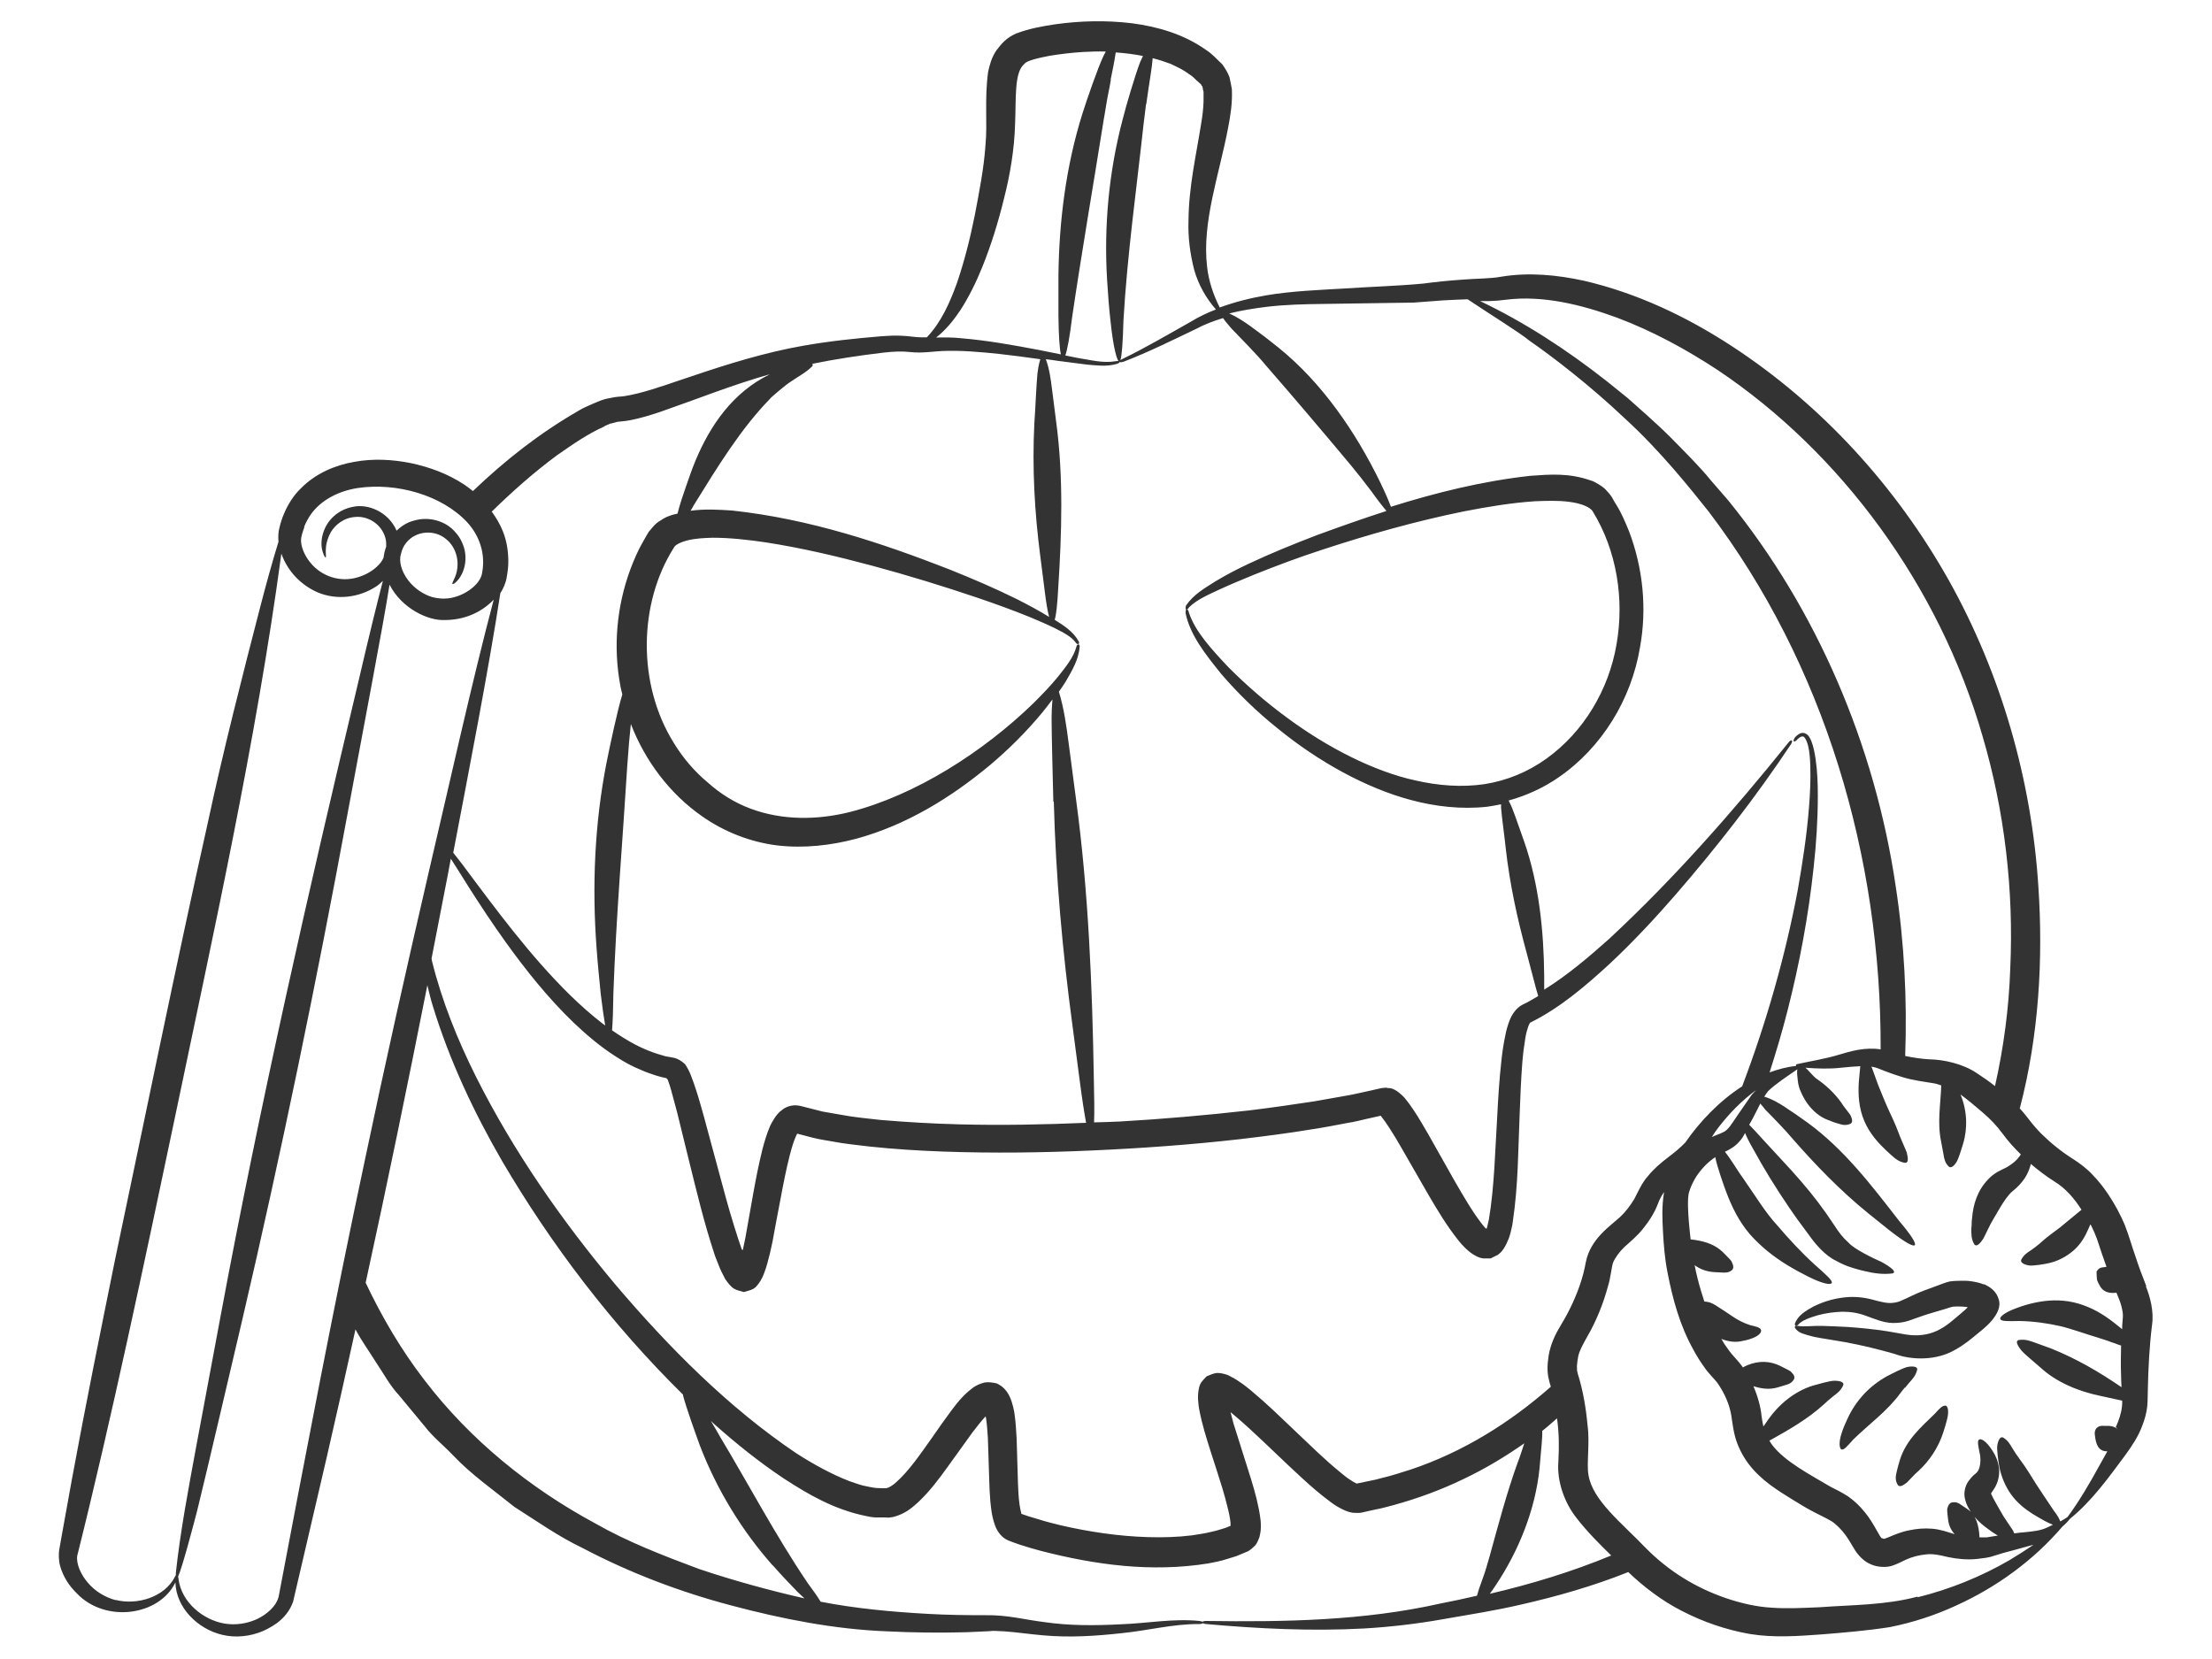 <?xml version="1.0" encoding="UTF-8"?><svg id="Layer_1" xmlns="http://www.w3.org/2000/svg" viewBox="0 0 100 75"><defs><style>.cls-1{fill:#333;stroke-width:0px;}</style></defs><path class="cls-1" d="m97.04,58.17c-.18-.46-.35-.9-.5-1.37-.17-.47-.27-.88-.49-1.44-.21-.49-.46-.95-.75-1.38-.2-.3-.42-.58-.68-.85-.25-.28-.6-.54-.88-.72-.54-.34-1-.71-1.44-1.14-.21-.21-.39-.42-.59-.68-.12-.15-.25-.32-.4-.48.87-3.32,1.06-6.76.84-10.04-.31-4.82-1.68-9.6-4.05-13.84-2.38-4.23-5.74-7.93-9.82-10.59-2.04-1.33-4.27-2.39-6.68-2.95-1.2-.26-2.47-.39-3.74-.18-.48.09-1.13.08-1.72.13-.6.04-1.2.1-1.8.18-1.18.11-2.34.14-3.52.22-1.16.07-2.38.11-3.57.31-.71.12-1.42.3-2.11.55-.3-.6-.5-1.21-.57-1.84-.24-2.02.55-4.17.95-6.28.1-.53.2-1.09.17-1.75-.03-.18-.07-.37-.11-.55-.07-.19-.21-.42-.33-.58-.23-.21-.44-.46-.71-.63-1.02-.73-2.22-1.07-3.38-1.22-1.17-.14-2.33-.11-3.47.05-.58.09-1.12.18-1.74.41-.46.2-.66.45-.9.76-.22.32-.31.66-.38.98-.17,1.28-.02,2.27-.12,3.33-.07,1.02-.28,2.09-.48,3.14-.21,1.05-.47,2.08-.81,3.08-.32.88-.71,1.77-1.36,2.45-.08,0-.17,0-.25,0-.28,0-.54-.06-.87-.07-.32-.02-.62,0-.92.02-1.2.1-2.36.22-3.55.43-1.71.3-3.39.82-5.04,1.38-.83.27-1.65.58-2.46.78-.2.05-.4.09-.59.12-.2.03-.33.01-.66.09-.32.05-.53.16-.75.25-.22.1-.45.19-.64.31-1.76,1.01-3.34,2.25-4.79,3.64-.13-.1-.25-.2-.39-.29-.74-.49-1.56-.79-2.4-.97-.84-.17-1.71-.22-2.58-.06-.86.15-1.74.52-2.4,1.19-.34.32-.59.73-.77,1.15-.09.21-.16.43-.21.65-.05.17-.06.41-.04.62-.29.94-.55,1.89-.8,2.85-.82,3.16-1.71,6.65-2.39,9.83-1.42,6.34-2.85,13.38-4.2,19.78-.67,3.31-1.34,6.61-1.95,9.93-.15.82-.3,1.65-.45,2.49l-.11.62c-.05.24-.04.57.03.81.14.5.42.91.76,1.24,1.27,1.33,3.7,1.03,4.45-.5.03,1.14,1.01,2.11,2.13,2.37.6.14,1.25.07,1.82-.17.56-.25,1.12-.63,1.37-1.33.51-2.19,1.02-4.38,1.53-6.57.44-1.91.87-3.83,1.29-5.74.27.51.62.99.93,1.49.34.5.62,1.04,1.04,1.49l1.16,1.4c.37.48.85.86,1.27,1.3.84.89,1.84,1.58,2.78,2.34,1.02.65,2.01,1.35,3.1,1.87,2.13,1.12,4.4,1.98,6.71,2.59,2.3.61,4.67,1.08,7.06,1.17,1.19.06,2.38.07,3.56.04l.89-.04c.15,0,.3-.03.41-.02l.43.02c.57.04,1.15.13,1.75.18,1.2.11,2.39.03,3.57-.1,1.18-.12,2.32-.42,3.48-.41.09,0,.16-.02.18-.05.02-.04-.06-.08-.17-.09-1.19-.12-2.38.11-3.54.15-1.17.06-2.33.07-3.48-.1-.83-.1-1.68-.33-2.63-.31-.87,0-1.74-.01-2.62-.06-1.62-.09-3.26-.24-4.85-.55-.14-.23-.33-.5-.59-.85-1.44-2.13-2.65-4.43-3.97-6.63,0,0-.19-.34-.39-.67,0,0,0-.01-.01-.02.05.05.11.1.16.15.98.87,2.01,1.7,3.12,2.44,1.12.73,2.3,1.42,3.75,1.71.18.04.36.07.56.06h.29s.15.01.15.01l.21-.03c.54-.14.84-.41,1.12-.66.54-.51.94-1.05,1.33-1.59l1.13-1.57c.19-.25.38-.49.56-.69.07-.06.03-.02.04-.04h0s.02.11.02.11c.04.27.06.57.08.87l.06,1.87c.01.32.02.64.05.98.04.35.05.64.22,1.12.11.29.31.54.59.66.07.03.14.05.21.08l.11.04.23.08c.31.1.62.19.92.27,2.48.64,5.01.98,7.57.57.28-.05.57-.11.85-.2l.42-.13.53-.22c.12-.07.23-.17.33-.27.09-.11.14-.25.19-.38.03-.14.06-.27.06-.44,0-.13,0-.2-.01-.3-.04-.36-.11-.67-.18-.97-.15-.61-.34-1.18-.52-1.75l-.53-1.68-.13-.5h0s0,0,0,0l.25.21c.4.34.79.7,1.18,1.07.79.74,1.56,1.51,2.41,2.24.21.18.44.36.68.54.12.09.25.18.4.26.14.07.33.19.62.23.13,0,.28.02.39-.01l.22-.05.41-.09c.28-.05.55-.13.82-.2,1.09-.3,2.15-.69,3.16-1.18.97-.46,1.88-1.01,2.74-1.61-.11.33-.22.68-.3.87-.5,1.39-.87,2.8-1.26,4.21-.1.35-.2.71-.33,1.06-.12.32-.2.56-.25.75-.56.13-1.13.25-1.69.36-3.44.77-7.01.83-10.55.78-.09,0-.17.02-.18.05-.02.04.06.08.18.09,2.37.21,4.75.33,7.14.2,1.19-.07,2.39-.21,3.57-.42,1.15-.2,2.36-.39,3.52-.66,1.62-.37,3.25-.83,4.85-1.47.7.67,1.53,1.3,2.41,1.75.97.5,2,.86,3.09,1.05,1.12.18,2.19.09,3.21.02,1.01-.08,2.07-.17,3.11-.33,1.05-.21,2.06-.54,3.01-.98,1.85-.84,3.51-2.06,4.8-3.57.12-.1.23-.21.33-.34,1.01-.82,1.76-1.88,2.52-2.9.28-.39.58-.82.77-1.35.1-.26.17-.51.21-.82.03-.31.02-.56.03-.8.02-.96.07-1.94.19-2.91.09-.6-.09-1.29-.29-1.76Zm-29.69-44.56l.37-.02.36-.04c1.66-.21,3.41.22,5.02.81,1.62.61,3.14,1.44,4.54,2.36,5.58,3.73,10.03,9.76,11.99,16.57,1,3.4,1.41,6.97,1.25,10.48-.06,1.81-.3,3.59-.69,5.33-.25-.2-.52-.39-.83-.59-.62-.42-1.49-.61-2.14-.62-.37-.02-.73-.08-1.09-.15.09-2.56-.04-5.14-.43-7.68-.94-6.36-3.56-12.51-7.58-17.45,0,0-.31-.36-.79-.91-.45-.56-1.13-1.24-1.8-1.92-.68-.68-1.41-1.3-1.94-1.78-.56-.45-.93-.75-.93-.75-1.89-1.49-3.8-2.71-5.75-3.64h.44Zm-15.53-8.9c.06-.44.13-.89.13-.89.06-.41.13-.8.16-1.19.28.07.55.16.82.26.29.14.58.27.82.46.14.08.24.18.35.29l.17.15c.07.06.03.07.06.09.05,0,.04.18.08.27v.44c-.01.32-.05.66-.11,1.01-.22,1.39-.56,2.85-.57,4.36-.03.75.07,1.52.26,2.25.19.67.54,1.28.98,1.78-.39.15-.77.33-1.13.55-1.03.58-2.05,1.18-3.1,1.69-.03.02-.06.03-.09.05.07-.2.11-.8.14-1.81.17-2.95.59-5.93.91-8.87l.11-.89Zm-1.61-1.11c.09-.42.17-.83.23-1.23.42.03.83.08,1.23.16-.05.12-.1.22-.12.26-.22.56-.65,2.01-.8,2.62-.62,2.35-.85,4.82-.7,7.25.04.61.08,1.22.15,1.82.13,1.28.31,1.89.41,1.87,0,0,0,0,0,0,0,.03.08.04.19,0,1.12-.43,2.18-.96,3.25-1.47.39-.21.81-.37,1.24-.5.12.18.33.4.39.48.35.36,1.21,1.24,1.53,1.64,1.3,1.49,2.57,2.99,3.85,4.52.32.39.63.78.93,1.18.29.41.52.7.69.9-1.06.34-2.1.71-3.14,1.09-1.04.4-2.08.82-3.1,1.3-.51.24-1.01.5-1.49.79-.47.3-.98.58-1.33,1.09-.03.08-.03.17,0,.18.03.03.1-.03.14-.1.37-.36.9-.58,1.39-.81.5-.23,1.01-.44,1.52-.65,1.02-.41,2.06-.8,3.11-1.14,2.1-.69,4.23-1.29,6.39-1.73,1.08-.21,2.16-.39,3.23-.46.53-.02,1.07-.04,1.56.03.49.06.94.23,1.05.44,1.08,1.76,1.43,3.96,1.07,6-.35,2.05-1.48,3.95-3.16,5.16-.83.6-1.79,1-2.81,1.16-1.02.15-2.09.07-3.13-.17-1.84-.4-3.96-1.47-5.83-2.86-.94-.69-1.82-1.46-2.61-2.25-.75-.8-1.5-1.6-1.79-2.47-.01-.08-.05-.14-.09-.16-.04-.02-.07.06-.06.19.21,1,.91,1.87,1.62,2.75.74.86,1.6,1.7,2.54,2.45,1.86,1.52,4.02,2.7,6,3.23,1.11.3,2.3.44,3.48.31.21-.03.41-.07.62-.11,0,.07,0,.13,0,.16.03.41.17,1.4.21,1.82.18,1.61.52,3.18.95,4.75l.31,1.18c.08.32.15.56.21.76-.23.13-.45.27-.69.38-.32.15-.52.5-.6.71-.09.23-.15.44-.19.65-.09.42-.15.82-.19,1.23-.09.81-.14,1.61-.18,2.41-.1,1.59-.13,3.23-.38,4.72l-.06.26s-.02.09-.03.12c0,.02,0,0,0,0,0,.01-.01.03-.02.03-.01,0-.03,0-.04-.01l-.16-.19c-.45-.58-.85-1.28-1.25-1.97l-1.19-2.11c-.21-.36-.41-.71-.65-1.07-.13-.19-.23-.34-.43-.58-.14-.14-.29-.28-.46-.36-.09-.04-.18-.07-.28-.06-.09-.04-.19,0-.28,0l-.85.19c-.24.05-.48.11-.73.15l-1.47.26c-.98.15-1.96.29-2.94.41-1.96.22-3.91.39-5.83.5-.39.02-.79.03-1.18.04.02-.44.01-1.1-.01-1.97-.07-4.16-.24-8.46-.8-12.6l-.33-2.51c-.11-.85-.22-1.64-.45-2.39.11-.15.21-.3.31-.46.28-.49.59-.99.63-1.59,0-.05-.02-.08-.05-.09-.04,0-.08.03-.09.08-.13.51-.5.95-.83,1.37-.34.42-.73.82-1.12,1.21-2.28,2.21-5.33,4.16-8.3,4.92-1.48.37-3.06.38-4.48-.15-.71-.26-1.37-.67-1.95-1.19-.6-.5-1.11-1.1-1.52-1.77-1.67-2.66-1.61-6.33,0-8.85.05-.12.31-.25.65-.33.33-.08.72-.1,1.1-.11.78,0,1.59.09,2.4.21,1.62.25,3.23.63,4.83,1.06,1.6.43,3.19.92,4.76,1.45.79.27,1.57.55,2.33.86.38.16.76.32,1.13.5.35.18.77.38.97.67.01.03.05.05.09.06.04,0,.06-.03.05-.1-.26-.48-.69-.74-1.1-1,.07-.22.12-.69.16-1.43.16-2.47.24-5.03-.09-7.5l-.19-1.49c-.06-.48-.12-.93-.28-1.36.17.02.35.04.52.07l1.32.17c.44.04.9.1,1.34-.02.09-.02.16-.07.16-.1,0-.04-.08-.05-.19-.03-.56.1-1.14-.06-1.72-.15-.18-.04-.36-.07-.55-.11.09-.25.2-.83.31-1.74.44-2.98.96-5.99,1.43-8.94,0,0,.08-.45.15-.89.09-.44.17-.89.17-.89Zm-2.57,32.64c.09,3.37.39,6.75.84,10.09l.33,2.51c.11.85.21,1.49.29,1.92-1.9.08-3.81.12-5.71.07-1.2-.03-2.4-.1-3.59-.2-.59-.07-1.19-.12-1.76-.23l-.86-.15-.94-.24c-.32-.09-.65-.03-.9.18-.25.17-.45.56-.52.7-.16.37-.26.72-.35,1.06-.17.68-.3,1.35-.42,2.02l-.35,1.97-.11.53s0,.03-.02.04c-.02,0-.02-.02-.04-.04l-.16-.47-.19-.6c-.25-.8-.47-1.63-.69-2.45l-.67-2.48c-.12-.42-.23-.83-.37-1.25-.07-.21-.14-.42-.23-.64-.04-.11-.15-.33-.25-.47-.13-.12-.29-.23-.46-.28l-.32-.06c-.07-.01-.14-.02-.21-.05-.14-.04-.28-.08-.42-.13-.28-.1-.56-.22-.83-.36-.36-.19-.71-.41-1.06-.65.03-.37.05-.92.06-1.68.12-3.42.42-6.91.63-10.32,0,0,.04-.52.08-1.03.03-.32.06-.63.08-.82.64,1.66,1.75,3.15,3.23,4.18,1,.7,2.18,1.16,3.39,1.31,1.21.14,2.42,0,3.56-.3,2.28-.62,4.28-1.86,6.03-3.31.87-.73,1.68-1.54,2.4-2.41.15-.19.3-.38.45-.58-.03.33-.04.7-.04.83,0,.84.06,2.92.08,3.8Zm-4.26-22.16c.41-.63.74-1.3,1.02-1.99.4-.99.73-2.05.99-3.12.27-1.05.47-2.23.5-3.37.05-1.1-.05-2.34.42-2.71.09-.15.68-.28,1.15-.37.5-.08,1-.14,1.5-.17.34-.02.69-.03,1.03-.02-.05.09-.09.17-.11.21-.26.56-.76,2-.95,2.61-.74,2.36-1.05,4.84-1.08,7.29v1.84c.01.9.05,1.48.11,1.74-.33-.07-.67-.13-1-.2-1.16-.22-2.32-.43-3.52-.53-.36-.04-.75-.04-1.12-.03.42-.33.77-.75,1.06-1.19Zm-7.67,3.2c.34-.24.69-.41,1-.71.05-.06.04-.1,0-.12,1.07-.22,2.15-.38,3.24-.51.44-.05.82-.07,1.26-.02.46.05.96-.03,1.36-.05.85-.04,1.73.04,2.6.13.62.07,1.24.15,1.86.24-.07.21-.12.55-.13.65-.05.5-.1,1.74-.14,2.26-.1,2,.01,4.01.27,6l.19,1.49c.07.6.14,1,.21,1.25-.47-.29-.96-.55-1.45-.8-1.01-.5-2.04-.94-3.09-1.36-3.03-1.18-6.28-2.27-9.79-2.65-.61-.04-1.22-.08-1.88.01.05-.09.1-.16.15-.26,1.07-1.73,2.13-3.46,3.44-4.8-.02-.02.87-.76.89-.74Zm-8.39,1.99c.09-.04.19-.09.27-.12.07-.01.14-.03.21-.05l.11-.03.19-.02c.13-.01.26-.03.37-.05.48-.09.92-.23,1.35-.37,1.7-.59,3.31-1.24,4.98-1.71-.24.12-.46.25-.6.34-1.52.98-2.42,2.58-2.98,4.14-.14.4-.28.79-.41,1.19-.08.25-.14.46-.18.63-.12.03-.24.05-.36.1-.13.04-.26.11-.39.2-.13.07-.26.17-.38.32l-.17.2-.09.15-.17.3c-.23.39-.41.82-.57,1.24-.63,1.7-.78,3.53-.46,5.24.02.14.06.27.09.41,0,0,0,.02,0,.03-.21.67-.57,2.36-.71,3.07-.54,2.75-.66,5.59-.45,8.38.05.7.12,1.4.19,2.09.07.6.14,1.06.2,1.41-.05-.04-.1-.07-.15-.11-.99-.77-1.89-1.68-2.74-2.64-.85-.96-1.64-1.97-2.42-3-.39-.51-.77-1.03-1.16-1.55-.13-.17-.27-.34-.4-.51.69-3.62,1.6-8.28,2.13-11.74.14-.2.26-.5.29-.73.04-.23.07-.45.07-.69,0-.46-.07-.94-.25-1.38-.13-.32-.3-.61-.5-.88.93-.91,1.9-1.77,2.94-2.54.7-.49,1.42-.99,2.15-1.31Zm-13.57,4.54c.08-.19.18-.37.29-.54.47-.67,1.28-1.08,2.15-1.21,1.73-.25,3.77.31,4.93,1.55.57.62.83,1.44.68,2.26-.06.59-.94,1.18-1.69,1.19,0,0-.24.02-.58-.07-.34-.1-.78-.36-1.08-.76-.31-.41-.43-.87-.32-1.2.08-.34.25-.51.25-.51.42-.52,1.24-.59,1.76-.17.53.4.71,1.2.38,1.85-.1.21-.1.25.03.17.11-.08.32-.31.42-.65.11-.34.1-.78-.05-1.12-.13-.35-.37-.59-.49-.7-.34-.31-1.01-.58-1.73-.36-.28.07-.54.23-.77.45-.38-.87-1.31-1.22-1.96-1.08-.72.13-1.15.63-1.31,1.04-.17.42-.14.77-.08.97.06.21.12.29.14.28.07-.01-.13-.48.24-1.15.19-.31.57-.65,1.11-.68.52-.05,1.16.28,1.35.94.04.13.04.26.04.4-.06.16-.1.33-.12.5-.03.07-.07.14-.12.21-.24.31-.62.55-1.02.67-.81.26-1.68-.03-2.19-.68-.25-.31-.42-.72-.4-1.03,0-.11.08-.36.15-.55Zm-8.52,48.53c-.48-.13-.93-.4-1.25-.78-.32-.36-.54-.86-.49-1.22,1.55-6.2,3.05-13.32,4.39-19.69,1.77-8.49,3.68-17.03,4.84-25.62.29.81.89,1.42,1.64,1.75.88.37,1.89.23,2.65-.27.11-.07.2-.16.3-.25-.26.99-.63,2.5-1.1,4.52-2.24,9.4-4.46,19.16-6.24,28.73l-1.08,5.78c-.38,2.05-.74,3.96-.94,5.81,0,.05,0,.08,0,.12-.01.01-.03.02-.03.04-.48.97-1.75,1.31-2.69,1.07Zm7.35-.11c-.1.38-.51.75-.95.96-.45.21-.97.29-1.47.21-.97-.16-1.96-.96-2.09-2.02,0-.04-.01-.07-.02-.1.21-.47.73-2.48.86-2.97.47-1.9,1.56-6.61,2.03-8.59,1.78-7.62,3.37-15.34,4.79-23.03l1.08-5.78c.37-1.98.64-3.47.8-4.48.55,1.08,1.75,1.64,2.5,1.6.82,0,1.61-.3,2.21-.92-.98,3.69-2.08,8.67-2.92,12.24-1.01,4.36-1.99,8.73-2.91,13.12-1.4,6.56-2.66,13.21-3.9,19.75Zm22.37-1.45c.35.4.72.79,1.09,1.17.12.12.22.21.33.31-1.62-.37-3.22-.81-4.77-1.33-1.63-.61-3.24-1.23-4.69-2.06-2.93-1.58-5.64-3.75-7.73-6.49-1.04-1.35-1.91-2.83-2.65-4.39.98-4.48,1.9-8.96,2.79-13.45.08.32.15.64.25.95.75,2.45,1.85,4.79,3.13,7,2.2,3.75,4.93,7.36,8.18,10.56,0,.01,0,.03,0,.04.13.51.57,1.74.76,2.26.76,1.98,1.89,3.84,3.3,5.43Zm32.41,1.26c.08-.11.16-.22.25-.36,1.05-1.57,1.8-3.43,1.99-5.31l.1-1.14c.01-.19.03-.36.02-.54.23-.18.45-.38.67-.57.09.66.1,1.26.06,1.97-.07.9.29,1.86.81,2.52.51.66,1.05,1.19,1.58,1.71-1.76.73-3.6,1.29-5.48,1.73Zm19.33.14c-1.46.39-2.95.37-4.43.48-.73.03-1.47.07-2.17.02-.69-.04-1.38-.2-2.06-.43-1.37-.47-2.6-1.22-3.65-2.29-1.06-1.11-2.39-2.13-2.57-3.29-.09-.5.07-1.45-.04-2.23-.07-.79-.21-1.6-.44-2.33-.04-.15-.04-.19-.04-.36.01-.15.03-.3.06-.44.06-.27.22-.55.41-.89.4-.69.72-1.48.93-2.26.12-.37.17-.91.23-1.07.08-.21.29-.5.51-.71.24-.22.6-.51.87-.86.27-.34.5-.7.66-1.12.06-.18.16-.35.27-.51-.11.66-.08,1.21-.05,1.79.03.58.08,1.21.2,1.82.23,1.19.55,2.4,1.17,3.51.15.28.31.54.5.8.17.26.48.56.57.68.26.36.5.84.6,1.27.08.3.09.68.21,1.15.12.47.35.91.62,1.27.57.75,1.32,1.2,1.98,1.61.33.2.66.41,1.04.6.38.2.7.33.89.5.23.19.44.44.61.71l.31.51c.13.2.39.49.7.61.27.13.72.16,1,.05.28-.1.42-.19.58-.26.29-.13.6-.21.92-.24.31-.03.57.02.98.12.41.09.87.13,1.29.09.21-.03.41-.04.65-.1.18-.06.37-.11.55-.17.36-.1.73-.19,1.1-.3.09-.02.18-.05.28-.07-.36.24-.73.48-1.1.7-1.26.73-2.68,1.31-4.14,1.67Zm-7.3-22.9c-.07.08-.15.15-.21.23-.22.32-.44.63-.65.94-.21.3-.4.65-.64.74-.11.06-.3.12-.5.21.1-.16.2-.31.32-.46.48-.62,1.04-1.19,1.68-1.66Zm16.37,15.36c-.1-.11-.24-.17-.43-.18h-.22c-.3-.03-.46.17-.4.45.04.37.15.69.52.7h.04c-.11.2-.22.39-.33.59-.45.82-.91,1.62-1.47,2.38-.1.07-.21.14-.33.2-.04-.11-.12-.27-.28-.47-.34-.5-.62-.93-.8-1.2-.22-.35-.47-.77-.75-1.14,0,0-.08-.12-.17-.24l-.16-.25c-.11-.18-.19-.35-.42-.49-.19-.09-.26.3-.27.38-.02.22.06.75.1.97.09.43.26.84.52,1.21.28.39.62.66.98.89.18.11.37.22.55.32.15.08.26.13.37.17-.08.04-.17.08-.25.12-.31.15-.65.18-1.04.22-.15.01-.3.03-.46.05-.02-.05-.05-.1-.05-.12-.12-.19-.44-.63-.54-.83-.13-.22-.22-.39-.3-.53-.09-.15-.18-.37-.15-.3.02-.03-.1.09.12-.22.19-.28.27-.65.23-.95-.04-.31-.15-.57-.29-.78-.29-.46-.53-.57-.61-.51-.1.06-.03.32.05.73.03.25,0,.48-.07.63-.04.08-.08.13-.14.18-.06.06-.12.07-.32.34-.16.23-.22.52-.16.79.08.33.17.43.26.59.19.28.41.5.66.69,0,0,.15.11.3.22.11.07.21.14.27.17-.17.03-.34.05-.5.08-.11,0-.22,0-.33,0-.03-.53-.14-1.02-.58-1.3l-.27-.18c-.09-.06-.18-.13-.39-.1-.17.03-.21.26-.22.3-.01.12.03.37.04.48.03.26.13.47.29.65-.02,0-.04,0-.05-.01-.26-.08-.59-.2-.96-.23-.36-.03-.7,0-1.03.07-.33.06-.68.2-.93.31-.29.11-.18.08-.3.05-.07.06-.35-.65-.78-1.17-.21-.26-.45-.5-.76-.72-.32-.21-.58-.32-.82-.45-.93-.55-2.05-1.14-2.6-1.86-.05-.07-.1-.14-.14-.21,0,0,0,0,0,0,.9-.5,1.73-.98,2.45-1.63,0,0,.11-.1.22-.2l.23-.19c.17-.13.33-.24.44-.49.06-.2-.34-.2-.42-.2-.22.01-.73.16-.95.22-.84.26-1.54.85-2.02,1.53l-.22.32c-.03-.14-.06-.28-.08-.45-.04-.43-.18-.93-.37-1.37.34.1.69.17,1.1.05l.37-.11c.13-.04.26-.08.37-.27.06-.17-.14-.31-.17-.35-.11-.07-.37-.19-.48-.25-.43-.21-.95-.24-1.47-.02-.07.03-.13.06-.2.1-.02-.03-.03-.06-.06-.09-.11-.15-.25-.3-.33-.39-.16-.17-.3-.37-.45-.59-.05-.07-.08-.15-.13-.22.28.11.58.16.86.11.18-.03.35-.07.51-.13.34-.12.46-.29.42-.39-.03-.1-.21-.15-.48-.21-.32-.1-.59-.25-.81-.4-.24-.16-.38-.26-.76-.5,0,0-.18-.12-.35-.15-.06-.01-.11-.02-.16-.02-.11-.34-.22-.69-.31-1.06-.05-.19-.09-.39-.13-.59,0,0,.01.01.02.02.25.18.55.28.87.3l.38.02c.13,0,.26.02.43-.12.12-.13-.02-.35-.04-.4-.08-.11-.3-.31-.38-.4-.34-.33-.75-.47-1.23-.55l-.23-.03c-.06-.52-.11-1.04-.12-1.52,0-.27,0-.5.07-.68.07-.22.18-.44.31-.65.23-.34.52-.65.86-.87,0,.03,0,.06.01.08.07.34.35,1.16.48,1.5.25.66.56,1.31,1.07,1.91.49.55,1.05,1,1.67,1.38.31.19.62.36.94.52.67.34,1.04.4,1.09.3.05-.1-.23-.35-.75-.81-.62-.56-1.18-1.17-1.72-1.8-.54-.59-.93-1.25-1.42-1.95,0,0-.14-.21-.29-.42-.14-.22-.28-.43-.28-.43-.12-.18-.24-.36-.37-.52.21-.1.46-.24.63-.44.13-.13.21-.27.28-.41.08.19.19.42.36.71.49.9,1.04,1.79,1.62,2.64.29.43.59.84.9,1.25.26.37.71.93,1.24,1.18,0,0,.31.18.63.28.32.11.64.18.64.18.45.11.85.16,1.27.11.3-.08-.36-.45-.49-.52-.39-.17-1.25-.59-1.49-.87-.28-.25-.44-.47-.66-.81-.23-.35-.47-.69-.72-1.02-.5-.66-1.05-1.28-1.61-1.88l-.84-.91c-.29-.32-.51-.56-.66-.71,0-.01.01-.03.02-.04.18-.31.33-.63.48-.92.09.11.19.22.22.27.28.28.97.99,1.23,1.31,1.05,1.2,2.17,2.36,3.44,3.39l.96.77c1.38,1.07,1.5.83.43-.43-1.22-1.57-2.48-3.24-4.16-4.46,0,0-.25-.18-.51-.36-.26-.17-.52-.35-.52-.35-.3-.19-.59-.36-.91-.45.05-.09.11-.17.17-.25.35-.34.88-.68,1.34-1,.02-.02.04-.05.02-.08,0,0,0,0,0,0,0-.04-.04-.06-.09-.06-.42.04-.81.15-1.2.29.3-.94.58-1.88.82-2.83.54-2.12.94-4.27,1.17-6.43.12-1.08.19-2.17.19-3.26,0-.55-.02-1.09-.1-1.64-.04-.27-.09-.55-.19-.81-.06-.13-.11-.28-.29-.36-.2-.07-.34.08-.44.17-.06.08-.09.16-.07.19.02.03.1,0,.18-.1.11-.1.23-.16.3-.08.08.09.13.24.17.38.07.29.09.61.1.92.02.62-.01,1.25-.06,1.88-.1,1.25-.29,2.5-.51,3.74-.55,2.92-1.4,5.93-2.51,8.86-1.04.67-1.93,1.61-2.57,2.54-.23.24-.5.46-.79.68-.29.22-.64.51-.9.84-.27.28-.51.84-.62,1.04-.17.28-.38.56-.61.78-.44.42-1.37.99-1.58,2.08-.13.73-.38,1.4-.7,2.06-.16.33-.34.63-.55.99-.21.36-.41.87-.45,1.33-.03.22-.05.48,0,.78.04.2.08.33.12.46-1.85,1.63-3.98,2.96-6.35,3.75-.42.13-.83.27-1.26.37-.21.06-.42.11-.64.15l-.53.11s.02,0-.04-.02c-.06-.03-.14-.07-.22-.13-.16-.1-.33-.23-.49-.37-.33-.27-.67-.57-1-.88l-1.99-1.89c-.34-.32-.69-.63-1.06-.94-.06-.04-.31-.26-.48-.36-.19-.14-.37-.23-.55-.32-.18-.06-.35-.1-.5-.09-.15.02-.28.08-.45.15-.16.17-.29.28-.34.5-.05.21-.07.46-.03.75.01.14.04.28.07.43l.05.22.03.13.12.45c.17.59.36,1.16.54,1.72.18.56.36,1.12.49,1.66.07.27.13.54.15.77,0,.04,0,.11,0,.13h0s-.1.04-.1.04c-.07.03-.14.06-.22.08-.15.04-.3.1-.46.13-.31.08-.63.13-.96.18-.65.08-1.32.1-1.99.08-1.34-.04-2.68-.24-3.97-.54-.32-.08-.65-.16-.96-.26l-.47-.14-.32-.11s0,.02-.01-.03c-.03-.11-.06-.25-.08-.4-.04-.3-.06-.63-.07-.95-.02-.68-.04-1.35-.06-2.03-.02-.35-.04-.7-.09-1.07-.01-.12-.09-.54-.22-.81-.13-.29-.33-.49-.59-.61-.19-.04-.37-.07-.55-.04-.2.05-.4.13-.58.28-.18.13-.38.33-.44.4-.19.2-.34.4-.49.6-.3.4-.57.79-.84,1.18-.54.76-1.08,1.56-1.68,2.08-.14.12-.29.21-.38.23-.02,0-.03,0-.05.01h-.14s-.29-.01-.29-.01c-.2-.02-.4-.07-.6-.11-.2-.05-.41-.13-.62-.2-.82-.32-1.62-.76-2.4-1.26-3.07-2.07-5.76-4.78-8.19-7.64-2.42-2.89-4.59-6-6.28-9.36-.84-1.68-1.55-3.43-2-5.25,0-.04-.02-.08-.02-.12.25-1.28.5-2.57.75-3.86.04-.21.08-.43.12-.65.27.42.53.83.79,1.25.54.85,1.1,1.7,1.69,2.52.9,1.25,1.89,2.5,3.06,3.63.59.56,1.22,1.1,1.93,1.55.35.23.73.44,1.13.6.2.09.4.16.61.23.11.03.21.07.31.09l.22.05s.06.05.07.08c.04.11.11.3.15.46l.28,1.04c.17.71.35,1.42.52,2.12.35,1.41.68,2.8,1.13,4.17l.07.21.14.35c.09.25.2.45.31.66.12.17.25.34.38.42.14.09.27.1.46.16.23-.07.39-.09.54-.23.14-.15.28-.35.38-.64.11-.27.18-.59.26-.89l.11-.5c.12-.65.24-1.31.37-1.97.12-.65.25-1.31.41-1.94.08-.31.17-.62.28-.87.08-.16.06-.12.06-.12h0s.73.19.73.19c.28.07.56.11.84.16.56.11,1.12.16,1.68.23,1.12.12,2.24.19,3.36.23,2.24.08,4.49.05,6.73-.05,2.24-.1,4.47-.26,6.67-.51,1.1-.13,2.2-.27,3.28-.45.54-.08,1.08-.19,1.62-.29.27-.04.54-.11.8-.17l.67-.15h0s0,0,0,0c0,0,0,0,0,0l.06.08c.1.13.21.28.31.44.21.32.41.65.6.99l1.19,2.07c.41.7.82,1.39,1.37,2.08.09.12.43.5.72.65.15.09.31.15.47.14.08,0,.17,0,.25,0,.07-.04.15-.07.22-.11.3-.12.47-.47.61-.82.07-.23.09-.3.11-.41.03-.11.05-.22.06-.32.25-1.67.24-3.25.31-4.84.03-.79.06-1.58.12-2.35.03-.38.08-.77.14-1.13.06-.36.19-.71.24-.69,1.33-.66,2.48-1.65,3.54-2.62,1.06-.99,2.05-2.05,2.99-3.13,1.89-2.18,3.65-4.44,5.24-6.83.04-.07.06-.13.04-.16-.03-.03-.09,0-.15.08-2.52,3.13-5.19,6.17-8.12,8.89-.92.82-1.87,1.63-2.93,2.29,0-.18,0-.38,0-.62-.02-2.02-.23-4.13-.9-6.06l-.41-1.16c-.09-.25-.18-.49-.3-.71.8-.22,1.57-.57,2.25-1.04,1.97-1.35,3.3-3.54,3.69-5.88.32-1.75.14-3.57-.49-5.24-.17-.41-.34-.83-.58-1.21-.14-.2-.16-.35-.43-.63-.11-.13-.23-.21-.36-.29-.13-.08-.25-.15-.37-.18-.99-.35-1.86-.27-2.72-.21-2.18.24-4.27.76-6.31,1.4-.09-.25-.25-.62-.49-1.12-1.1-2.25-2.61-4.48-4.61-6.09l-.61-.48c-.31-.23-.62-.46-.62-.46-.32-.23-.64-.44-.98-.59.56-.14,1.13-.23,1.7-.3.84-.1,1.7-.12,2.58-.13.89-.01,1.79-.03,2.69-.04l1.36-.02,1.33-.1c.37-.02.75-.04,1.12-.05.86.58,2.39,1.53,2.79,1.87,1.03.71,2.75,2.03,4.33,3.53,1.61,1.47,2.97,3.19,3.77,4.19,5.25,6.91,7.81,15.64,7.78,24.32-.7-.11-1.35.08-1.88.24-.63.19-1.23.28-1.91.43-.02,0-.04.03-.04.07,0,.04.03.07.06.07.01,0,.02,0,.03,0-.04.09-.05.24-.02.46.02.2.03.38.15.64.08.19.18.37.3.54.24.33.56.61.95.75,0,0,.12.04.23.09.12.04.23.07.23.07.16.05.32.1.54,0,.16-.1,0-.36-.02-.41-.09-.13-.32-.4-.39-.53-.32-.45-.72-.82-1.14-1.1-.09-.07-.2-.19-.3-.3-.07-.08-.13-.14-.19-.19.53.04,1.08.06,1.61,0,.31-.03.6-.06.87-.07-.01.09-.02.19-.03.31-.06.54-.09,1.12.06,1.72.16.63.49,1.11.88,1.52,0,0,.12.12.24.24.13.12.25.23.25.23.18.16.35.31.63.35.21,0,.08-.39.07-.47-.08-.21-.3-.68-.37-.89-.14-.38-.33-.78-.48-1.1-.15-.33-.29-.69-.45-1.08l-.22-.61c-.03-.08-.05-.14-.08-.2.24.04.33.09.61.2.25.1.5.18.75.26.49.16,1.09.23,1.5.3.11.02.2.06.3.09,0,0,0,0,0,0-.03.87-.19,1.69,0,2.57l.1.54c.03.19.06.38.24.56.16.12.33-.18.37-.24.09-.17.22-.61.28-.8.21-.71.18-1.5-.12-2.22.32.23.66.52,1,.81.35.3.63.59.91.97.24.33.52.64.82.93-.02.02-.03.04-.05.07-.16.22-.32.34-.51.46-.19.13-.37.15-.72.41-.58.48-.82,1.12-.9,1.7,0,0-.02.18-.04.36,0,.18-.02.35-.02.35,0,.25-.01.48.14.72.14.16.35-.2.4-.26.11-.2.32-.68.44-.86.21-.36.4-.7.59-.96.11-.14.17-.23.32-.35.2-.16.39-.36.54-.59.12-.19.21-.41.26-.62.34.29.7.56,1.06.79.5.3.9.76,1.23,1.28-.41.34-.76.63-.97.8-.27.2-.62.45-.92.73,0,0-.1.08-.2.16-.1.08-.21.15-.21.15-.15.1-.3.19-.42.41-.08.19.28.26.36.27.2.02.69-.06.9-.11.4-.09.77-.29,1.08-.55.36-.31.54-.65.7-1.01l.08-.19s.02.04.04.06c.1.2.19.41.26.6l.23.69c.06.19.14.38.2.57l-.13.02c-.09.01-.21.01-.32.2,0,.16.02.32.02.35.01.08.09.22.13.29.13.25.39.36.75.31l.13.32c.07.18.12.36.15.56.03.14,0,.34-.02.61v.16c-.23-.18-.47-.38-.62-.48-.46-.33-.97-.59-1.56-.73-.61-.14-1.2-.11-1.76.01-.28.06-.56.14-.82.24-.56.2-.79.41-.75.5.04.11.33.1.86.09.63.01,1.27.1,1.84.23.55.13,1.13.35,1.74.53,0,0,.18.06.37.12.18.07.37.13.37.13.09.04.19.07.28.1-.01.45-.02.91,0,1.36,0,.17.01.35.02.52,0,0,0,0-.02-.01-1.04-.71-2.05-1.29-3.17-1.74l-.69-.25c-.25-.09-.47-.18-.77-.13-.22.06.08.41.13.48.17.19.65.58.84.75.73.68,1.74,1.09,2.7,1.29l.73.16c.11.02.19.04.28.06,0,.09,0,.18-.01.26-.03.31-.14.63-.28.94Z"/><path class="cls-1" d="m89.69,58.07c-.16-.07-.35-.11-.53-.14-.13-.02-.23-.03-.34-.03-.22,0-.44,0-.67.03-.21.05-.4.13-.59.2-.39.14-.78.28-1.11.44-.17.08-.33.16-.5.23-.09.05-.26.09-.39.1-.25.03-.55-.05-.96-.16-.42-.11-.91-.14-1.35-.07-.44.06-.87.2-1.24.38-.36.2-.73.4-.87.8,0,.05.02.08.05.08.04,0,.09-.02.1-.04.16-.2.55-.33.89-.43.36-.1.75-.15,1.12-.16.38,0,.73.06,1.07.19.34.12.76.31,1.2.32.24,0,.46-.02.71-.1l.54-.19c.36-.13.68-.21,1-.31.16-.04.32-.11.48-.14.15-.01.3-.01.45,0,.07,0,.16.02.21.03h0s0,0,0,0h0s0,0,0,0c0,0,0,0,0,0l-.15.14c-.21.18-.44.38-.64.54-.4.32-.81.52-1.28.57-.23.03-.47.02-.73-.02-.28-.05-.57-.1-.86-.15-.59-.09-1.18-.15-1.77-.19-.39-.02-.79-.04-1.18-.05-.37-.01-.82.05-1.08,0,0,0-.03,0-.06-.01-.04,0-.08.02-.07.09.16.25.39.27.58.34.2.06.39.1.58.13.41.07.76.13,1.14.19.75.14,1.49.32,2.22.53.78.29,1.9.3,2.73-.19.42-.23.76-.52,1.06-.77.16-.13,1.15-.86.9-1.53-.09-.31-.34-.53-.67-.67Z"/><path class="cls-1" d="m87.94,63.55c-.11-.02-.25.11-.47.36-.59.58-1.28,1.16-1.57,2.06,0,0-.04.14-.08.27-.04.14-.07.28-.07.28-.05.19-.09.4.05.62.13.14.35-.09.41-.12.12-.12.39-.42.53-.53.49-.46.89-1.04,1.12-1.76.06-.18.11-.36.16-.55.1-.39.04-.62-.07-.64Z"/><path class="cls-1" d="m86.12,62.74l.2-.24c.15-.17.28-.3.35-.57.04-.21-.37-.15-.45-.13-.23.06-.71.31-.92.42-.78.43-1.4,1.09-1.78,1.92-.1.21-.19.42-.26.64-.16.47-.09.74,0,.75.11.02.25-.15.52-.45.71-.7,1.54-1.28,2.14-2.11,0,0,.1-.12.19-.24Z"/></svg>
